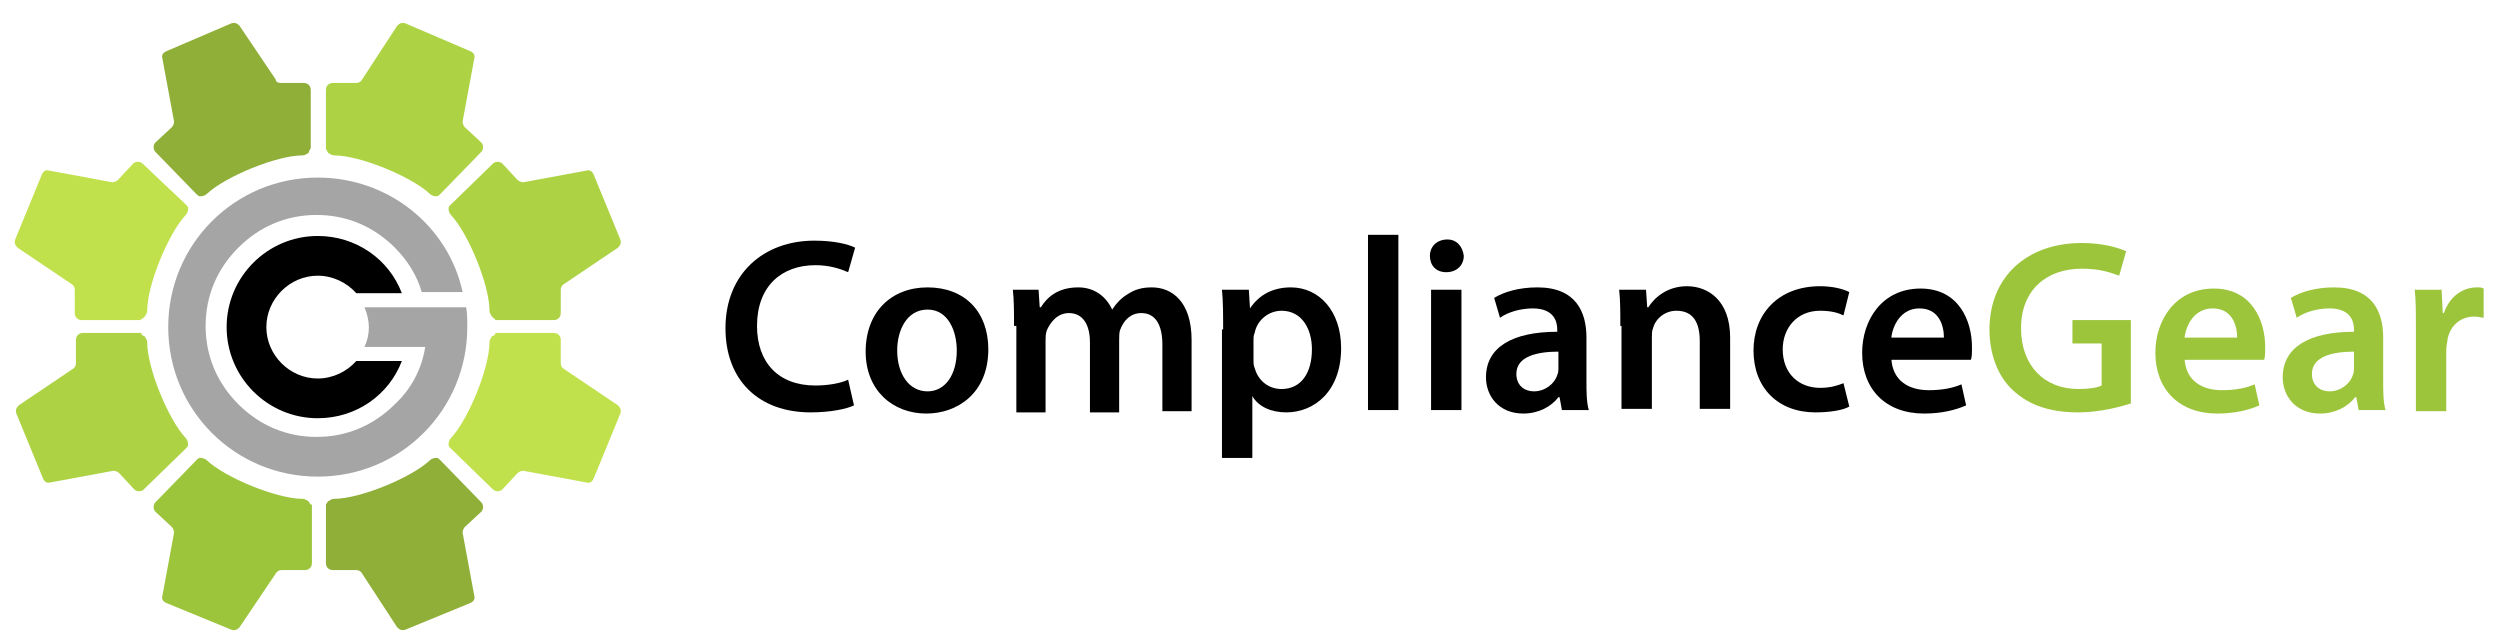 <?xml version="1.0" encoding="utf-8"?>
<!-- Generator: Adobe Illustrator 23.0.2, SVG Export Plug-In . SVG Version: 6.00 Build 0)  -->
<svg version="1.1" id="Слой_2" xmlns="http://www.w3.org/2000/svg" xmlns:xlink="http://www.w3.org/1999/xlink" x="0px" y="0px"
	 viewBox="0 0 214 55.1" style="enable-background:new 0 0 214 55.1;" xml:space="preserve">
<style type="text/css">
	.st0{fill:#A5A5A5;}
	.st1{display:none;}
	.st2{display:inline;fill:#3A40AD;}
	.st3{fill:#8FAF38;}
	.st4{fill:#ADD344;}
	.st5{fill:#9CC53B;}
	.st6{fill:#C0E04C;}
</style>
<g>
	<g>
		<path d="M31.2,30.9h-0.7c-0.8,0.9-2,1.5-3.3,1.5c-2.4,0-4.4-2-4.4-4.4s2-4.4,4.4-4.4c1.3,0,2.5,0.6,3.3,1.5h0.7h3.2
			c-1.1-2.9-3.9-4.9-7.2-4.9c-4.3,0-7.8,3.5-7.8,7.8c0,4.3,3.5,7.8,7.8,7.8c3.3,0,6.1-2,7.2-4.9H31.2z"/>
	</g>
	<g>
		<path class="st0" d="M27.2,15.2c-7.1,0-12.8,5.7-12.8,12.8s5.7,12.8,12.8,12.8S40,35.1,40,28c0-0.6,0-1.2-0.1-1.7h-3.5
			c0,0,0,0,0,0h-5.2c0.5,1.2,0.5,2.3,0,3.4h5.2c-0.3,1.9-1.2,3.6-2.6,4.9c-1.8,1.8-4.1,2.8-6.7,2.8s-4.9-1-6.7-2.8
			c-1.8-1.8-2.8-4.1-2.8-6.7s1-4.9,2.8-6.7c1.8-1.8,4.1-2.8,6.7-2.8s4.9,1,6.7,2.8c1.1,1.1,1.9,2.4,2.3,3.8h3.5
			C38.4,19.4,33.3,15.2,27.2,15.2L27.2,15.2z"/>
	</g>
</g>
<g>
	<g class="st1">
		<path class="st2" d="M24.5,15.9c-0.2,0.1-0.4,0-0.5,0c-1.9-0.8-5-0.8-6.9,0c-0.2,0.1-0.3,0.1-0.5,0c0,0,0,0-0.1,0
			c-0.1-0.1-0.2-0.2-0.2-0.3l-2.2-5.3c-0.1-0.3,0-0.6,0.3-0.7L16,9.2c0.2-0.1,0.3-0.2,0.3-0.4l0.9-5.5c0-0.3,0.3-0.4,0.5-0.4l5.6,0
			c0.3,0,0.5,0.2,0.5,0.4l0.9,5.5c0,0.2,0.1,0.3,0.3,0.4l1.7,0.4c0.3,0.1,0.4,0.4,0.3,0.7l-2.2,5.3C24.7,15.7,24.7,15.8,24.5,15.9
			C24.6,15.9,24.5,15.9,24.5,15.9z"/>
	</g>
	<g class="st1">
		<path class="st2" d="M24.8,15.2c-0.2,0.1-0.4,0-0.5,0c-1.9-0.8-5.5-0.8-7.4,0c-0.2,0.1-0.3,0.1-0.5,0c0,0,0,0-0.1,0
			c-0.1-0.1-0.2-0.2-0.2-0.3l-2-4.6c-0.1-0.3,0-0.6,0.3-0.7L16,9.2c0.2-0.1,0.3-0.2,0.3-0.4l0.9-5.5c0-0.3,0.3-0.4,0.5-0.4l5.6,0
			c0.3,0,0.5,0.2,0.5,0.4l0.9,5.5c0,0.2,0.1,0.3,0.3,0.4l1.7,0.4c0.3,0.1,0.4,0.4,0.3,0.7l-2,4.6C25,15,24.9,15.1,24.8,15.2
			C24.8,15.2,24.8,15.2,24.8,15.2z"/>
	</g>
	<g>
		<path class="st3" d="M26.4,13.1c-0.2,0.1-0.3,0.2-0.5,0.2c-2.2,0-6.6,1.8-8.2,3.3c-0.1,0.1-0.3,0.2-0.5,0.2c0,0,0,0-0.1,0
			c-0.1,0-0.2-0.1-0.3-0.2L13.3,13c-0.2-0.2-0.2-0.6,0-0.8l1.4-1.3c0.1-0.1,0.2-0.3,0.2-0.5l-1-5.4c-0.1-0.3,0.1-0.5,0.3-0.6L19.8,2
			c0.3-0.1,0.5,0,0.7,0.2l3.1,4.6C23.6,7,23.8,7.1,24,7.1l2,0c0.3,0,0.6,0.2,0.6,0.6l0,5C26.5,12.8,26.5,12.9,26.4,13.1
			C26.4,13.1,26.4,13.1,26.4,13.1z"/>
	</g>
	<g>
		<path class="st4" d="M28.1,13.1c0.2,0.1,0.3,0.2,0.5,0.2c2.2,0,6.6,1.8,8.2,3.3c0.1,0.1,0.3,0.2,0.5,0.2c0,0,0,0,0.1,0
			c0.1,0,0.2-0.1,0.3-0.2l3.5-3.6c0.2-0.2,0.2-0.6,0-0.8l-1.4-1.3c-0.1-0.1-0.2-0.3-0.2-0.5l1-5.4c0.1-0.3-0.1-0.5-0.3-0.6L34.7,2
			c-0.3-0.1-0.5,0-0.7,0.2L31,6.8c-0.1,0.2-0.3,0.3-0.5,0.3l-2,0c-0.3,0-0.6,0.2-0.6,0.6l0,5C27.9,12.8,28,12.9,28.1,13.1
			C28.1,13.1,28.1,13.1,28.1,13.1z"/>
	</g>
	<g>
		<path class="st5" d="M26.4,42.9c-0.2-0.1-0.3-0.2-0.5-0.2c-2.2,0-6.6-1.8-8.2-3.3c-0.1-0.1-0.3-0.2-0.5-0.2c0,0,0,0-0.1,0
			c-0.1,0-0.2,0.1-0.3,0.2L13.3,43c-0.2,0.2-0.2,0.6,0,0.8l1.4,1.3c0.1,0.1,0.2,0.3,0.2,0.5l-1,5.4c-0.1,0.3,0.1,0.5,0.3,0.6
			l5.6,2.3c0.3,0.1,0.5,0,0.7-0.2l3.1-4.6c0.1-0.2,0.3-0.3,0.5-0.3l2,0c0.3,0,0.6-0.2,0.6-0.6l0-5C26.5,43.2,26.5,43,26.4,42.9
			C26.4,42.9,26.4,42.9,26.4,42.9z"/>
	</g>
	<g>
		<path class="st3" d="M28.1,42.9c0.2-0.1,0.3-0.2,0.5-0.2c2.2,0,6.6-1.8,8.2-3.3c0.1-0.1,0.3-0.2,0.5-0.2c0,0,0,0,0.1,0
			c0.1,0,0.2,0.1,0.3,0.2l3.5,3.6c0.2,0.2,0.2,0.6,0,0.8l-1.4,1.3c-0.1,0.1-0.2,0.3-0.2,0.5l1,5.4c0.1,0.3-0.1,0.5-0.3,0.6l-5.6,2.3
			c-0.3,0.1-0.5,0-0.7-0.2L31,49.1c-0.1-0.2-0.3-0.3-0.5-0.3l-2,0c-0.3,0-0.6-0.2-0.6-0.6l0-5C27.9,43.2,28,43,28.1,42.9
			C28.1,42.9,28.1,42.9,28.1,42.9z"/>
	</g>
	<g>
		<path class="st4" d="M12.4,28.8c0.1,0.2,0.2,0.3,0.2,0.5c0,2.2,1.8,6.6,3.3,8.2c0.1,0.1,0.2,0.3,0.2,0.5c0,0,0,0,0,0.1
			c0,0.1-0.1,0.2-0.2,0.3l-3.6,3.5c-0.2,0.2-0.6,0.2-0.8,0l-1.3-1.4c-0.1-0.1-0.3-0.2-0.5-0.2l-5.4,1c-0.3,0.1-0.5-0.1-0.6-0.3
			l-2.3-5.6c-0.1-0.3,0-0.5,0.2-0.7l4.6-3.1c0.2-0.1,0.3-0.3,0.3-0.5l0-2c0-0.3,0.2-0.6,0.6-0.6l5,0C12.1,28.7,12.2,28.7,12.4,28.8
			C12.3,28.8,12.3,28.8,12.4,28.8z"/>
	</g>
	<g>
		<path class="st6" d="M12.4,27.1c0.1-0.2,0.2-0.3,0.2-0.5c0-2.2,1.8-6.6,3.3-8.2c0.1-0.1,0.2-0.3,0.2-0.5c0,0,0,0,0-0.1
			c0-0.1-0.1-0.2-0.2-0.3L12.2,14c-0.2-0.2-0.6-0.2-0.8,0l-1.3,1.4c-0.1,0.1-0.3,0.2-0.5,0.2l-5.4-1c-0.3-0.1-0.5,0.1-0.6,0.3
			l-2.3,5.6c-0.1,0.3,0,0.5,0.2,0.7l4.6,3.1c0.2,0.1,0.3,0.3,0.3,0.5l0,2c0,0.3,0.2,0.6,0.6,0.6l5,0C12.1,27.3,12.2,27.3,12.4,27.1
			C12.3,27.2,12.3,27.1,12.4,27.1z"/>
	</g>
	<g>
		<path class="st6" d="M42.1,28.8c-0.1,0.2-0.2,0.3-0.2,0.5c0,2.2-1.8,6.6-3.3,8.2c-0.1,0.1-0.2,0.3-0.2,0.5c0,0,0,0,0,0.1
			c0,0.1,0.1,0.2,0.2,0.3l3.6,3.5c0.2,0.2,0.6,0.2,0.8,0l1.3-1.4c0.1-0.1,0.3-0.2,0.5-0.2l5.4,1c0.3,0.1,0.5-0.1,0.6-0.3l2.3-5.6
			c0.1-0.3,0-0.5-0.2-0.7l-4.6-3.1c-0.2-0.1-0.3-0.3-0.3-0.5l0-2c0-0.3-0.2-0.6-0.6-0.6l-5,0C42.4,28.7,42.3,28.7,42.1,28.8
			C42.2,28.8,42.2,28.8,42.1,28.8z"/>
	</g>
	<g>
		<path class="st4" d="M42.1,27.1c-0.1-0.2-0.2-0.3-0.2-0.5c0-2.2-1.8-6.6-3.3-8.2c-0.1-0.1-0.2-0.3-0.2-0.5c0,0,0,0,0-0.1
			c0-0.1,0.1-0.2,0.2-0.3l3.6-3.5c0.2-0.2,0.6-0.2,0.8,0l1.3,1.4c0.1,0.1,0.3,0.2,0.5,0.2l5.4-1c0.3-0.1,0.5,0.1,0.6,0.3l2.3,5.6
			c0.1,0.3,0,0.5-0.2,0.7l-4.6,3.1c-0.2,0.1-0.3,0.3-0.3,0.5l0,2c0,0.3-0.2,0.6-0.6,0.6l-5,0C42.4,27.3,42.3,27.3,42.1,27.1
			C42.2,27.2,42.2,27.1,42.1,27.1z"/>
	</g>
</g>
<g>
	<path d="M73.1,34.7c-0.6,0.3-2,0.6-3.7,0.6c-4.5,0-7.3-2.8-7.3-7.2c0-4.7,3.3-7.5,7.6-7.5c1.7,0,2.9,0.3,3.5,0.6l-0.6,2.1
		c-0.7-0.3-1.6-0.6-2.8-0.6c-2.9,0-5,1.8-5,5.2c0,3.1,1.8,5.1,5,5.1c1.1,0,2.2-0.2,2.8-0.5L73.1,34.7z"/>
	<path d="M84.6,29.9c0,3.8-2.7,5.5-5.3,5.5c-2.9,0-5.2-2-5.2-5.3c0-3.4,2.2-5.5,5.3-5.5C82.6,24.6,84.6,26.7,84.6,29.9z M76.8,30
		c0,2,1,3.5,2.6,3.5c1.5,0,2.5-1.4,2.5-3.5c0-1.6-0.7-3.5-2.5-3.5C77.6,26.5,76.8,28.3,76.8,30z"/>
	<path d="M86.8,27.9c0-1.2,0-2.2-0.1-3.1h2.2l0.1,1.5h0.1c0.5-0.8,1.4-1.7,3.2-1.7c1.4,0,2.4,0.8,2.9,1.9h0c0.4-0.6,0.8-1,1.3-1.3
		c0.6-0.4,1.2-0.6,2.1-0.6c1.7,0,3.4,1.2,3.4,4.5v6.1h-2.5v-5.7c0-1.7-0.6-2.7-1.8-2.7c-0.9,0-1.5,0.6-1.8,1.4
		c-0.1,0.2-0.1,0.6-0.1,0.9v6.2h-2.5v-6c0-1.5-0.6-2.5-1.8-2.5c-1,0-1.6,0.8-1.9,1.5c-0.1,0.3-0.1,0.6-0.1,0.9v6.1h-2.5V27.9z"/>
	<path d="M104.7,28.2c0-1.3,0-2.4-0.1-3.4h2.3l0.1,1.6h0c0.8-1.2,2-1.8,3.5-1.8c2.4,0,4.3,2,4.3,5.2c0,3.7-2.3,5.5-4.7,5.5
		c-1.3,0-2.4-0.5-2.9-1.4h0v5.3h-2.6V28.2z M107.3,30.8c0,0.3,0,0.5,0.1,0.7c0.3,1.1,1.2,1.8,2.3,1.8c1.7,0,2.6-1.4,2.6-3.4
		c0-1.8-0.9-3.3-2.6-3.3c-1.1,0-2.1,0.8-2.3,1.9c-0.1,0.2-0.1,0.4-0.1,0.7V30.8z"/>
	<path d="M117.1,20.1h2.6v15h-2.6V20.1z"/>
	<path d="M125.3,21.9c0,0.8-0.6,1.4-1.5,1.4c-0.9,0-1.4-0.6-1.4-1.4c0-0.8,0.6-1.4,1.5-1.4C124.7,20.5,125.2,21.1,125.3,21.9z
		 M122.5,35.1V24.8h2.6v10.3H122.5z"/>
	<path d="M133.7,35.1l-0.2-1.1h-0.1c-0.6,0.8-1.7,1.4-3,1.4c-2.1,0-3.2-1.5-3.2-3.1c0-2.6,2.3-3.9,6.1-3.9v-0.2
		c0-0.7-0.3-1.8-2.1-1.8c-1,0-2.1,0.3-2.8,0.8l-0.5-1.7c0.8-0.5,2.1-0.9,3.7-0.9c3.3,0,4.2,2.1,4.2,4.3v3.7c0,0.9,0,1.8,0.2,2.5
		H133.7z M133.4,30.1c-1.8,0-3.6,0.4-3.6,1.9c0,1,0.7,1.5,1.5,1.5c1,0,1.8-0.7,2-1.4c0.1-0.2,0.1-0.4,0.1-0.6V30.1z"/>
	<path d="M138.7,27.9c0-1.2,0-2.2-0.1-3.1h2.3l0.1,1.5h0.1c0.5-0.8,1.6-1.8,3.3-1.8c1.8,0,3.7,1.2,3.7,4.4v6.1h-2.6v-5.8
		c0-1.5-0.5-2.6-2-2.6c-1,0-1.8,0.7-2,1.5c-0.1,0.2-0.1,0.5-0.1,0.8v6.1h-2.6V27.9z"/>
	<path d="M158.3,34.8c-0.5,0.3-1.6,0.5-2.9,0.5c-3.2,0-5.3-2.1-5.3-5.3c0-3.1,2.1-5.5,5.7-5.5c1,0,1.9,0.2,2.5,0.5l-0.5,2
		c-0.4-0.2-1-0.4-2-0.4c-2,0-3.2,1.5-3.2,3.3c0,2.1,1.4,3.3,3.2,3.3c0.9,0,1.5-0.2,2-0.4L158.3,34.8z"/>
	<path d="M161.9,30.7c0.1,1.9,1.5,2.7,3.2,2.7c1.2,0,2.1-0.2,2.8-0.5l0.4,1.8c-0.9,0.4-2.1,0.7-3.6,0.7c-3.3,0-5.3-2.1-5.3-5.2
		c0-2.8,1.7-5.5,5-5.5c3.3,0,4.4,2.8,4.4,5c0,0.5,0,0.9-0.1,1.1H161.9z M166.4,28.9c0-1-0.4-2.5-2.1-2.5c-1.6,0-2.3,1.5-2.4,2.5
		H166.4z"/>
	<path class="st5" d="M182.5,34.5c-0.9,0.3-2.7,0.8-4.6,0.8c-2.4,0-4.2-0.6-5.6-1.9c-1.3-1.2-2-3.1-2-5.2c0-4.5,3.2-7.4,7.9-7.4
		c1.8,0,3.1,0.4,3.8,0.7l-0.6,2.1c-0.8-0.3-1.7-0.6-3.2-0.6c-3,0-5.2,1.8-5.2,5.1c0,3.2,2,5.2,4.9,5.2c0.9,0,1.6-0.1,2-0.3v-3.6
		h-2.5v-2h5V34.5z"/>
	<path class="st5" d="M187,30.7c0.1,1.9,1.5,2.7,3.2,2.7c1.2,0,2.1-0.2,2.8-0.5l0.4,1.8c-0.9,0.4-2.1,0.7-3.6,0.7
		c-3.3,0-5.3-2.1-5.3-5.2c0-2.8,1.7-5.5,5-5.5c3.3,0,4.4,2.8,4.4,5c0,0.5,0,0.9-0.1,1.1H187z M191.5,28.9c0-1-0.4-2.5-2.1-2.5
		c-1.6,0-2.3,1.5-2.4,2.5H191.5z"/>
	<path class="st5" d="M201.9,35.1l-0.2-1.1h-0.1c-0.6,0.8-1.7,1.4-3,1.4c-2.1,0-3.2-1.5-3.2-3.1c0-2.6,2.3-3.9,6.1-3.9v-0.2
		c0-0.7-0.3-1.8-2.1-1.8c-1,0-2.1,0.3-2.8,0.8l-0.5-1.7c0.8-0.5,2.1-0.9,3.7-0.9c3.3,0,4.2,2.1,4.2,4.3v3.7c0,0.9,0,1.8,0.2,2.5
		H201.9z M201.5,30.1c-1.8,0-3.6,0.4-3.6,1.9c0,1,0.7,1.5,1.5,1.5c1,0,1.8-0.7,2-1.4c0.1-0.2,0.1-0.4,0.1-0.6V30.1z"/>
	<path class="st5" d="M206.8,28.1c0-1.4,0-2.4-0.1-3.3h2.3l0.1,2h0.1c0.5-1.5,1.7-2.2,2.8-2.2c0.3,0,0.4,0,0.6,0.1v2.5
		c-0.2,0-0.4-0.1-0.8-0.1c-1.2,0-2.1,0.8-2.3,2c0,0.2-0.1,0.5-0.1,0.8v5.3h-2.6V28.1z"/>
</g>
</svg>
